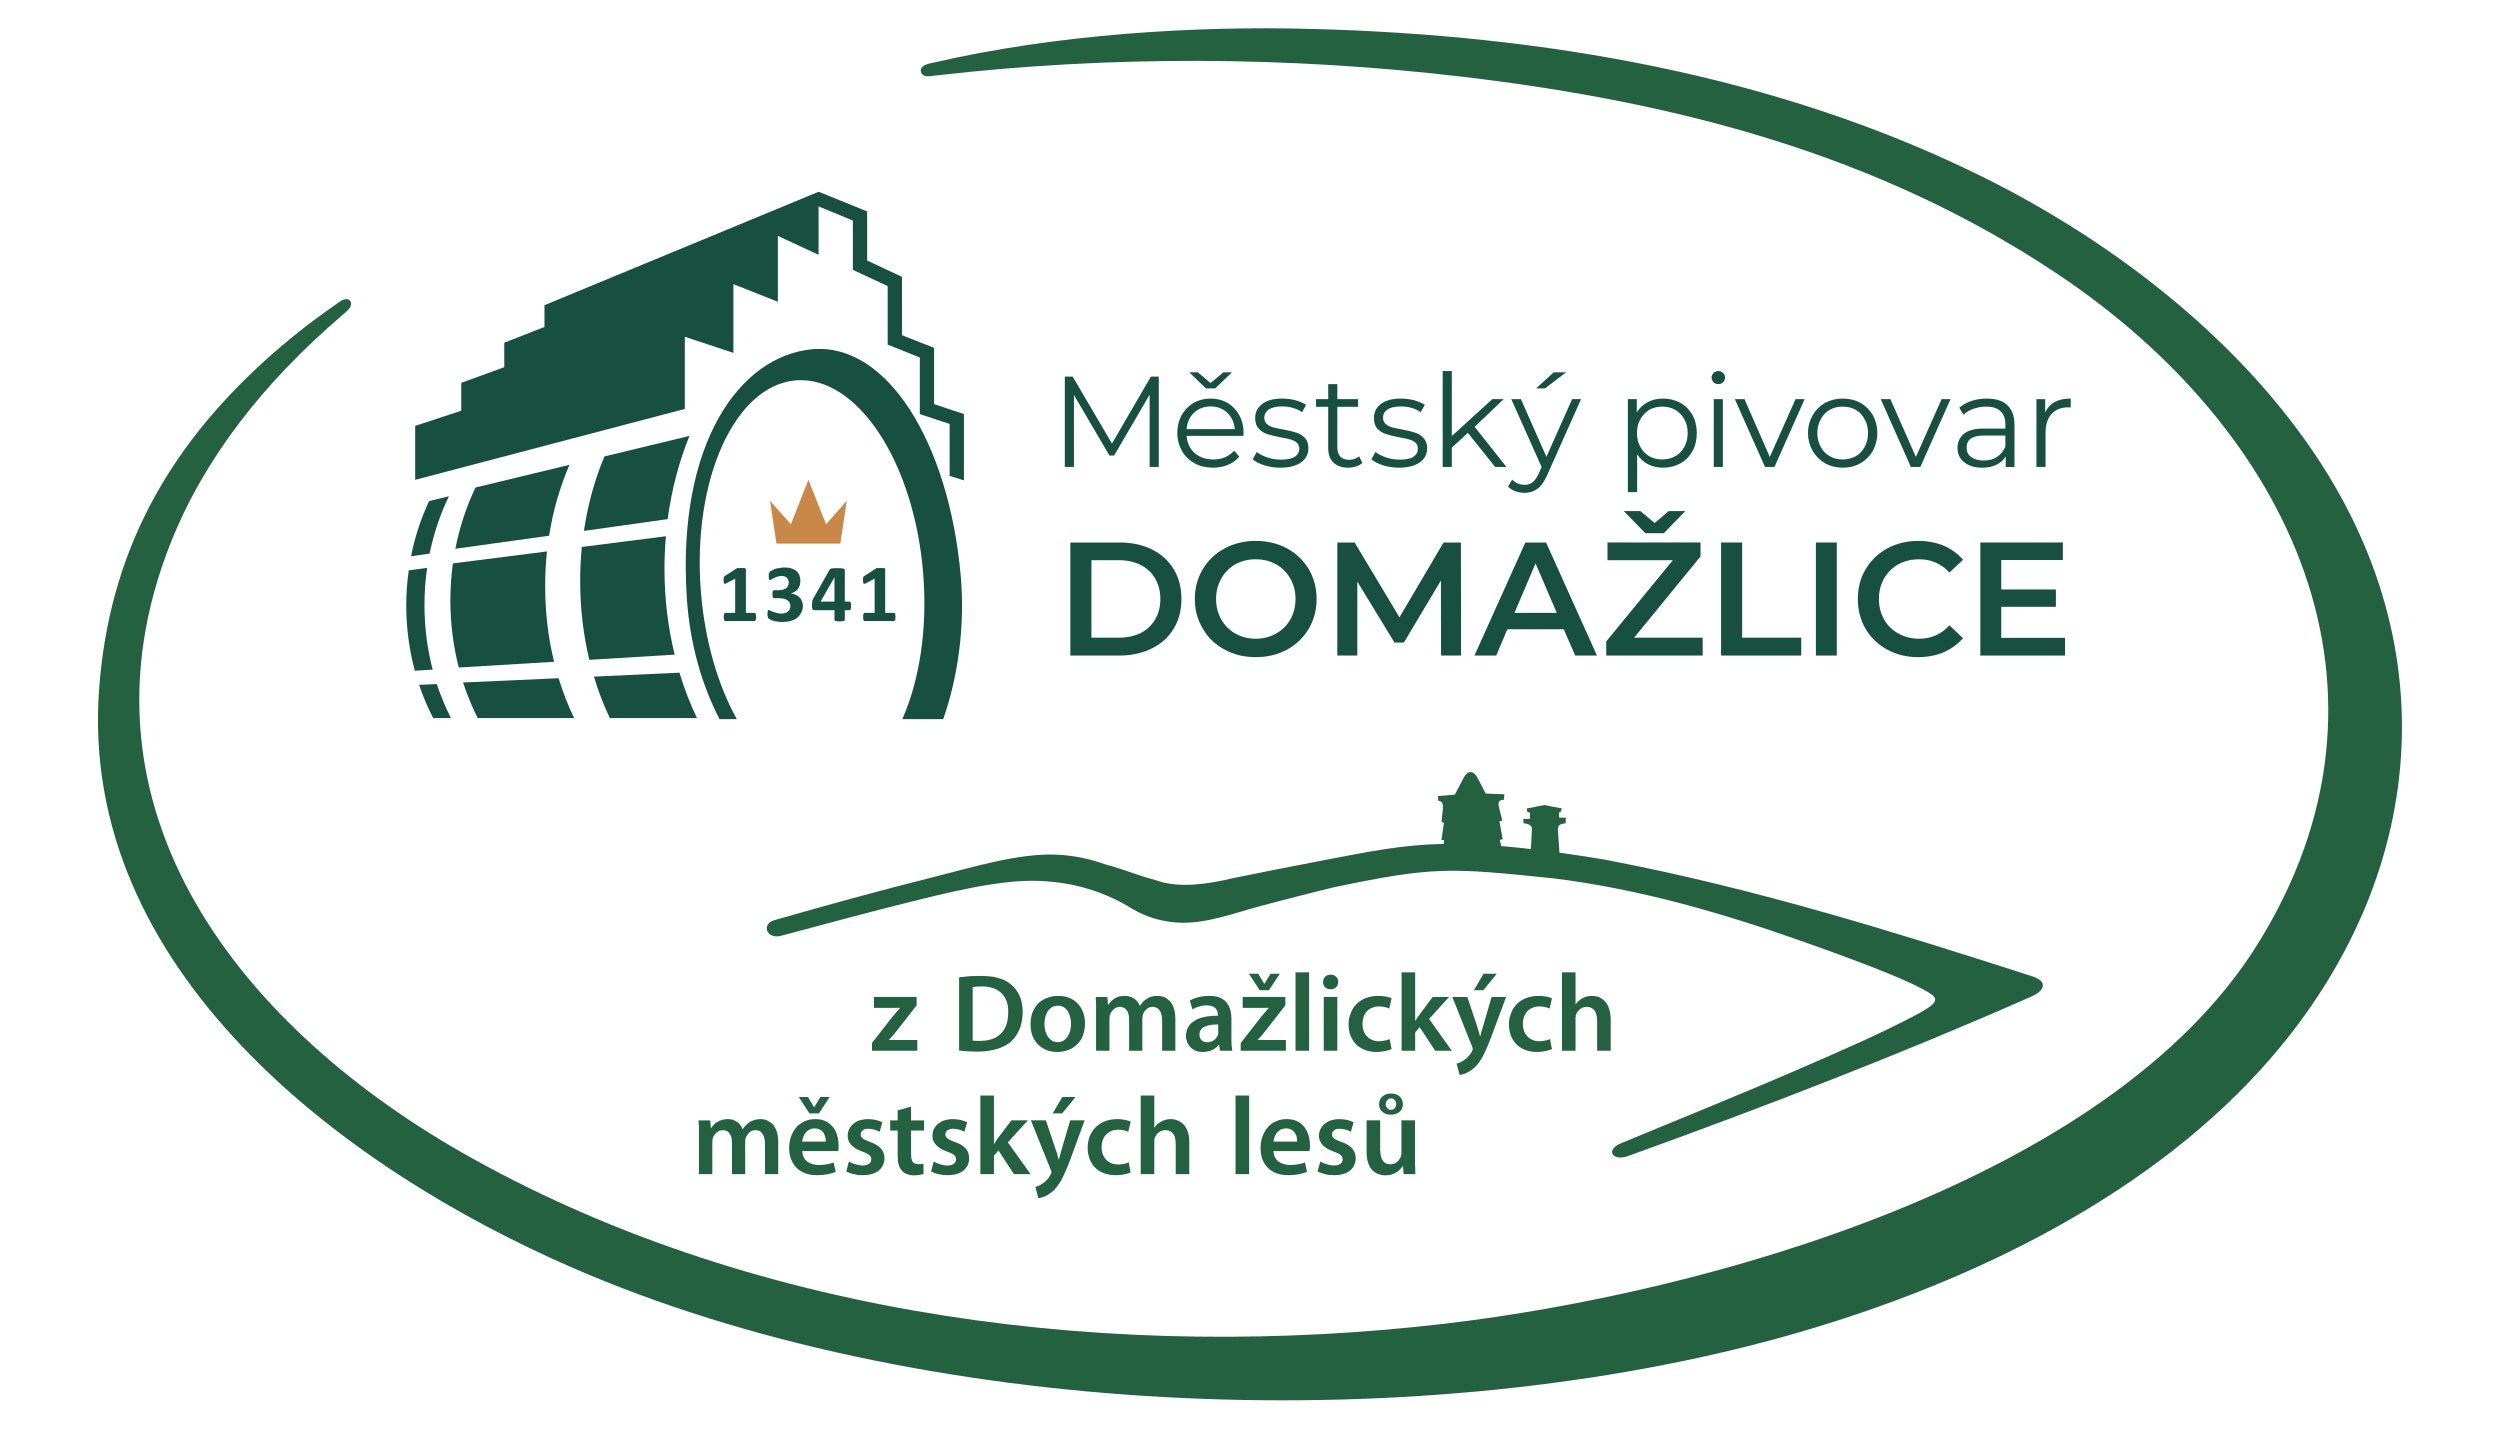 <?xml version="1.0" encoding="UTF-8"?> <!-- Creator: CorelDRAW X8 --> <svg xmlns="http://www.w3.org/2000/svg" xmlns:xlink="http://www.w3.org/1999/xlink" xml:space="preserve" width="140mm" height="80mm" version="1.1" style="shape-rendering:geometricPrecision; text-rendering:geometricPrecision; image-rendering:optimizeQuality; fill-rule:evenodd; clip-rule:evenodd" viewBox="0 0 14000 8000"> <defs> <style type="text/css"> <![CDATA[ .fil1 {fill:#236140} .fil3 {fill:#C98848;fill-rule:nonzero} .fil2 {fill:#174F40;fill-rule:nonzero} .fil0 {fill:#236140;fill-rule:nonzero} ]]> </style> </defs> <g id="Vrstva_x0020_1">  <path class="fil0" d="M8747 5884l76 0 0 -180c0,-4 0,-8 1,-12 0,-4 1,-7 2,-11 3,-8 7,-15 13,-21 5,-6 12,-12 20,-16 8,-3 17,-5 26,-6 14,1 26,4 34,11 9,6 15,16 19,27 4,12 6,24 6,39l0 169 76 0 0 -177c-1,-24 -4,-44 -10,-61 -6,-17 -14,-30 -24,-40 -10,-10 -21,-18 -33,-23 -13,-4 -26,-6 -39,-6 -9,0 -18,1 -27,3 -9,3 -17,6 -25,10 -8,4 -15,9 -21,15 -7,6 -12,12 -17,19l-1 0 0 -179 -76 0 0 439zm-67 -65c-7,3 -16,6 -26,8 -9,2 -21,4 -34,4 -13,0 -25,-2 -36,-7 -11,-4 -21,-10 -29,-19 -9,-8 -15,-18 -20,-30 -4,-12 -7,-26 -7,-41 0,-14 2,-27 6,-39 4,-12 10,-22 18,-31 8,-9 18,-16 29,-20 12,-5 25,-8 39,-8 14,0 25,1 35,4 9,2 17,5 23,8l13 -58c-6,-2 -12,-4 -20,-7 -8,-2 -17,-3 -26,-4 -9,-2 -18,-2 -27,-2 -27,0 -50,4 -71,12 -21,8 -38,19 -53,34 -14,14 -25,31 -32,51 -8,19 -12,40 -12,63 0,23 4,44 11,63 8,19 18,35 32,49 13,13 30,23 49,31 19,7 40,11 63,11 13,0 25,-1 36,-3 11,-1 20,-3 29,-6 8,-2 15,-4 21,-7l-11 -56zm-372 -366l-54 92 53 0 75 -92 -74 0zm-175 130l110 276c2,4 3,7 3,9 1,3 1,5 1,6 0,2 0,4 -1,6 -1,2 -2,5 -3,8 -6,10 -12,19 -20,28 -7,8 -15,14 -22,19 -8,6 -16,10 -23,14 -8,3 -15,6 -21,7l17 64c6,-1 14,-3 22,-5 9,-3 18,-7 28,-13 10,-5 20,-12 30,-21 9,-7 17,-16 25,-27 8,-11 17,-24 25,-39 8,-15 16,-33 25,-54 9,-20 19,-45 29,-73l76 -205 -81 0 -47 161c-2,6 -4,13 -6,20 -2,7 -4,14 -6,20 -1,7 -3,13 -4,18l-2 0c-2,-5 -3,-11 -5,-18 -2,-6 -4,-13 -6,-20 -2,-7 -4,-13 -6,-20l-54 -161 -84 0zm-208 -138l-76 0 0 439 76 0 0 -102 25 -30 87 132 93 0 -127 -178 112 -123 -92 0 -73 98c-4,5 -8,11 -12,17 -4,6 -8,12 -12,18l-1 0 0 -271zm-143 374c-7,3 -16,6 -26,8 -9,2 -21,4 -34,4 -13,0 -25,-2 -36,-7 -11,-4 -21,-10 -29,-19 -9,-8 -15,-18 -20,-30 -4,-12 -7,-26 -7,-41 0,-14 2,-27 6,-39 4,-12 10,-22 18,-31 8,-9 18,-16 29,-20 12,-5 25,-8 39,-8 14,0 25,1 35,4 9,2 17,5 23,8l13 -58c-5,-2 -12,-4 -20,-7 -8,-2 -16,-3 -26,-4 -9,-2 -18,-2 -27,-2 -27,0 -50,4 -71,12 -21,8 -38,19 -53,34 -14,14 -25,31 -32,51 -8,19 -12,40 -12,63 0,23 4,44 11,63 8,19 18,35 32,49 13,13 30,23 49,31 19,7 40,11 64,11 12,0 24,-1 35,-3 11,-1 20,-3 29,-6 8,-2 15,-4 21,-7l-11 -56zm-330 -361c-9,0 -16,2 -23,5 -6,4 -11,9 -15,15 -3,6 -5,13 -5,21 0,8 2,15 5,21 4,6 9,11 15,15 6,3 14,5 22,5 9,0 17,-2 23,-5 6,-4 11,-9 15,-15 3,-6 5,-13 5,-21 0,-8 -2,-15 -5,-21 -4,-6 -9,-11 -15,-15 -6,-3 -14,-5 -22,-5zm37 426l0 -301 -76 0 0 301 76 0zm-234 0l76 0 0 -439 -76 0 0 439zm-149 -339l61 -92 -52 0 -34 56 -1 0 -34 -56 -52 0 60 92 52 0zm-158 339l253 0 0 -60 -158 0 0 -1c8,-8 15,-17 23,-25 7,-9 14,-18 22,-27l110 -141 0 -47 -239 0 0 61 146 0 0 1c-8,9 -15,17 -22,25 -7,8 -14,17 -22,26l-113 145 0 43zm-126 -105c0,3 0,5 0,8 0,3 -1,6 -2,8 -2,8 -6,15 -12,21 -5,6 -12,11 -20,15 -8,4 -18,6 -28,6 -8,0 -15,-2 -22,-5 -6,-3 -11,-8 -15,-14 -4,-6 -6,-15 -6,-24 0,-12 3,-21 9,-29 5,-7 13,-13 23,-17 10,-4 21,-7 34,-9 12,-1 25,-2 39,-2l0 42zm74 -75c0,-17 -2,-33 -6,-48 -4,-15 -11,-29 -20,-40 -9,-12 -22,-22 -38,-29 -16,-7 -36,-10 -60,-10 -16,0 -31,1 -45,4 -13,2 -25,5 -36,9 -11,4 -20,9 -28,13l15 50c7,-5 15,-9 23,-12 9,-3 18,-6 28,-8 10,-2 20,-3 30,-3 13,1 24,2 32,6 8,3 14,8 18,13 5,6 7,11 9,17 1,6 2,12 2,17l0 5c-37,0 -69,4 -96,12 -26,9 -47,22 -61,38 -14,17 -21,39 -22,64 0,11 3,22 7,33 4,11 10,20 18,29 8,8 18,15 30,20 11,5 25,7 40,7 13,0 25,-2 37,-5 11,-3 21,-8 30,-14 9,-6 16,-13 22,-21l2 0 5 33 69 0c-2,-9 -3,-20 -4,-33 -1,-12 -1,-25 -1,-39l0 -108zm-758 180l75 0 0 -178c0,-4 0,-8 1,-12 0,-5 1,-9 2,-13 3,-7 7,-14 12,-20 5,-6 11,-12 18,-16 7,-4 16,-6 25,-7 12,1 22,4 29,10 8,6 14,14 18,25 3,11 5,23 5,37l0 174 74 0 0 -180c0,-4 1,-9 1,-13 1,-5 2,-9 3,-12 3,-8 7,-14 12,-20 5,-6 11,-11 18,-15 7,-4 15,-5 23,-6 12,0 22,4 30,10 8,6 14,15 18,27 4,12 6,26 6,43l0 166 74 0 0 -177c0,-24 -3,-44 -9,-61 -5,-17 -13,-30 -22,-40 -10,-10 -21,-18 -32,-23 -12,-4 -25,-6 -37,-6 -13,0 -24,1 -34,4 -10,3 -19,8 -28,14 -7,4 -13,9 -19,15 -6,7 -12,14 -17,22l-1 0c-5,-11 -11,-21 -19,-29 -8,-8 -18,-15 -29,-19 -11,-5 -23,-7 -36,-7 -13,0 -24,1 -34,4 -10,3 -19,8 -26,12 -8,6 -14,11 -19,17 -6,6 -10,12 -14,18l-1 0 -4 -45 -65 0c1,13 1,27 2,42 0,15 0,31 0,48l0 211zm-213 -252c13,0 24,3 33,9 9,6 17,14 23,24 5,10 10,21 12,32 3,12 5,24 5,36 -1,21 -4,39 -10,54 -6,15 -15,27 -26,36 -11,9 -24,13 -38,13 -11,0 -22,-2 -31,-7 -9,-6 -17,-13 -24,-22 -6,-9 -11,-20 -15,-32 -3,-13 -5,-26 -5,-41 0,-12 2,-25 4,-37 3,-12 8,-23 14,-33 6,-10 14,-17 23,-23 10,-6 21,-9 35,-9zm1 -55c-22,0 -43,3 -62,11 -19,7 -36,18 -50,31 -13,14 -24,31 -32,50 -7,20 -11,42 -11,67 0,24 4,46 11,65 8,19 19,36 32,49 14,13 30,24 48,31 18,7 38,10 59,10 16,0 31,-2 46,-6 15,-4 29,-10 42,-18 13,-9 25,-19 35,-32 10,-12 18,-27 23,-45 6,-17 9,-37 9,-59 0,-23 -4,-44 -11,-63 -7,-18 -17,-35 -30,-48 -13,-14 -29,-25 -47,-32 -19,-8 -39,-11 -62,-11zm-479 -49c5,-1 12,-2 21,-3 9,0 19,-1 31,-1 32,0 58,6 81,17 22,12 38,28 50,50 11,21 17,47 16,78 0,35 -6,65 -18,88 -13,24 -31,42 -54,54 -24,12 -52,18 -85,18 -8,0 -16,0 -23,0 -7,-1 -14,-1 -19,-2l0 -299zm-76 355c13,2 27,3 44,4 17,1 37,2 58,2 28,0 53,-2 76,-7 24,-4 45,-10 64,-19 19,-8 35,-19 49,-31 13,-12 25,-26 34,-42 10,-17 18,-35 23,-56 5,-20 8,-43 8,-68 0,-23 -3,-44 -8,-63 -5,-20 -13,-37 -23,-51 -9,-15 -21,-28 -35,-39 -12,-11 -27,-20 -43,-27 -17,-7 -35,-12 -56,-16 -21,-3 -44,-5 -70,-5 -23,0 -44,1 -65,2 -20,2 -39,4 -56,6l0 410zm-488 1l254 0 0 -60 -159 0 0 -1c8,-8 16,-17 23,-25 7,-9 15,-18 22,-27l110 -141 0 -47 -239 0 0 61 146 0 0 1c-7,9 -15,17 -22,25 -7,8 -14,17 -22,26l-113 145 0 43zm2906 331c-6,0 -11,-1 -15,-5 -4,-3 -8,-7 -10,-11 -3,-5 -4,-10 -4,-15 0,-6 1,-11 4,-16 2,-5 5,-9 9,-12 5,-3 10,-5 16,-5 6,0 12,1 16,4 5,3 8,7 10,12 3,5 4,10 4,16 0,6 -1,11 -4,16 -2,5 -5,9 -10,12 -4,3 -10,4 -16,4zm1 27c13,0 24,-2 34,-7 10,-5 18,-12 24,-21 5,-9 8,-19 8,-30 0,-12 -3,-22 -8,-31 -5,-9 -13,-16 -22,-21 -10,-6 -22,-8 -35,-8 -15,0 -27,2 -37,8 -10,5 -18,12 -23,21 -6,10 -8,20 -8,31 0,11 2,21 8,30 5,9 13,15 23,21 10,5 22,7 36,7zm134 32l-76 0 0 182c0,4 0,8 -1,12 -1,4 -2,8 -3,11 -3,7 -7,13 -12,19 -5,7 -11,12 -19,16 -8,4 -17,6 -27,6 -14,0 -25,-4 -33,-10 -8,-7 -14,-17 -18,-29 -4,-12 -6,-27 -6,-43l0 -164 -76 0 0 177c0,24 3,45 9,62 6,16 13,30 23,40 10,10 21,17 34,22 12,4 25,7 39,7 13,0 25,-2 36,-5 11,-4 20,-8 28,-13 8,-6 14,-11 20,-17 5,-6 10,-12 13,-17l2 0 3 45 66 0c0,-13 -1,-26 -1,-41 -1,-15 -1,-31 -1,-49l0 -211zm-546 286c12,6 25,11 41,15 15,4 32,6 51,6 26,0 49,-4 67,-12 18,-8 32,-19 41,-34 9,-14 14,-30 14,-49 0,-22 -7,-40 -20,-55 -13,-14 -33,-27 -60,-36 -13,-5 -23,-9 -31,-13 -8,-4 -13,-8 -17,-13 -3,-4 -5,-10 -5,-16 0,-6 2,-12 5,-17 3,-4 8,-8 14,-11 7,-3 14,-4 23,-4 9,0 18,1 26,3 8,1 15,4 22,6 6,3 12,6 16,8l15 -53c-9,-5 -20,-9 -34,-13 -14,-3 -29,-5 -46,-5 -17,0 -33,3 -47,7 -14,5 -26,12 -36,20 -10,9 -17,19 -23,30 -5,11 -8,24 -8,37 0,12 3,23 9,34 5,11 14,21 27,30 12,9 28,17 47,24 12,4 22,9 30,13 7,4 12,8 15,13 3,5 5,11 5,18 0,6 -2,12 -5,17 -4,5 -9,9 -16,12 -7,3 -16,5 -28,5 -9,0 -18,-2 -28,-4 -9,-2 -19,-5 -27,-8 -8,-3 -16,-7 -21,-11l-16 56zm-246 -167c0,-8 2,-17 5,-25 3,-9 8,-16 13,-24 6,-7 13,-13 21,-18 9,-5 19,-7 31,-7 12,0 23,3 31,8 8,4 14,11 19,18 5,8 8,16 10,24 1,9 2,16 2,24l-132 0zm201 53c1,-4 1,-8 2,-14 0,-5 1,-11 1,-18 0,-14 -2,-27 -4,-41 -3,-14 -8,-27 -14,-40 -6,-12 -14,-23 -24,-33 -10,-10 -23,-18 -37,-24 -15,-6 -32,-9 -51,-9 -19,0 -37,3 -52,9 -16,6 -30,14 -42,24 -11,10 -21,22 -29,36 -8,14 -14,28 -18,44 -4,16 -6,32 -6,49 0,31 6,58 18,80 13,23 30,41 53,53 23,13 51,19 84,19 22,0 41,-2 59,-5 18,-4 33,-8 46,-14l-11 -52c-8,3 -16,5 -24,7 -9,2 -18,4 -28,5 -9,1 -20,2 -32,2 -12,0 -23,-2 -34,-5 -11,-3 -21,-8 -30,-14 -8,-6 -15,-14 -20,-24 -5,-10 -8,-22 -8,-35l201 0zm-414 129l76 0 0 -440 -76 0 0 440zm-531 0l76 0 0 -181c0,-4 0,-8 0,-12 1,-3 2,-7 3,-10 3,-8 7,-15 12,-22 6,-6 13,-11 20,-15 8,-4 17,-6 27,-6 14,0 25,3 34,10 8,7 15,16 19,27 3,12 5,25 5,40l0 169 76 0 0 -178c0,-24 -3,-44 -9,-61 -6,-16 -14,-30 -24,-40 -10,-10 -21,-17 -34,-22 -12,-5 -25,-7 -38,-7 -9,0 -19,1 -27,4 -9,2 -18,5 -25,10 -8,4 -15,9 -22,14 -6,6 -11,13 -16,20l-1 0 0 -180 -76 0 0 440zm-67 -66c-7,4 -16,6 -26,9 -10,2 -21,3 -34,3 -13,0 -25,-2 -36,-6 -11,-5 -21,-11 -29,-19 -9,-8 -15,-19 -20,-31 -5,-12 -7,-25 -7,-41 0,-14 2,-27 6,-38 4,-12 10,-23 18,-31 8,-9 18,-16 29,-21 12,-5 25,-7 39,-8 14,1 25,2 34,4 10,2 17,5 23,8l14 -57c-6,-3 -13,-5 -21,-7 -7,-2 -16,-4 -25,-5 -9,-1 -18,-2 -27,-2 -27,0 -51,4 -71,12 -21,8 -38,20 -53,34 -14,15 -25,32 -33,51 -7,19 -11,40 -11,63 0,24 4,45 11,64 7,18 18,35 31,48 14,14 30,24 49,31 19,7 41,11 64,11 13,0 25,-1 36,-2 10,-2 20,-4 29,-6 8,-2 15,-5 20,-7l-10 -57zm-372 -366l-54 92 53 0 75 -92 -74 0zm-176 131l111 276c2,3 3,6 3,9 1,2 1,4 1,5 0,2 -1,4 -1,7 -1,2 -2,4 -4,7 -5,10 -11,20 -19,28 -7,8 -15,15 -23,20 -7,5 -15,10 -22,13 -8,4 -15,6 -21,8l17 63c6,-1 14,-2 22,-5 9,-3 18,-7 28,-12 9,-6 19,-13 30,-21 8,-8 17,-17 25,-28 8,-10 16,-23 25,-38 8,-15 16,-33 25,-54 9,-21 19,-45 29,-73l75 -205 -81 0 -47 160c-2,7 -4,13 -6,20 -1,7 -3,14 -5,21 -2,6 -3,12 -5,18l-1 0c-2,-6 -4,-12 -6,-18 -1,-7 -3,-14 -5,-21 -3,-6 -5,-13 -7,-19l-54 -161 -84 0zm-207 -139l-76 0 0 440 76 0 0 -103 25 -30 87 133 93 0 -127 -178 112 -123 -92 0 -74 97c-3,5 -7,11 -11,17 -4,6 -8,12 -12,18l-1 0 0 -271zm-352 425c11,6 24,11 40,15 16,4 33,6 51,6 27,0 49,-4 67,-12 18,-8 32,-19 41,-34 10,-14 14,-30 14,-49 0,-22 -6,-40 -19,-55 -13,-14 -34,-27 -61,-36 -13,-5 -23,-9 -31,-13 -7,-4 -13,-8 -16,-13 -4,-4 -6,-10 -6,-16 0,-6 2,-12 5,-17 4,-4 8,-8 15,-11 6,-3 13,-4 22,-4 9,0 18,1 26,3 8,1 15,4 22,6 7,3 12,6 16,8l16 -53c-9,-5 -21,-9 -35,-13 -14,-3 -29,-5 -46,-5 -17,0 -33,3 -47,7 -14,5 -26,12 -36,20 -10,9 -17,19 -23,30 -5,11 -7,24 -7,37 -1,12 2,23 8,34 6,11 15,21 27,30 12,9 28,17 47,24 13,4 22,9 30,13 7,4 12,8 15,13 3,5 5,11 5,18 0,6 -2,12 -5,17 -4,5 -9,9 -16,12 -7,3 -16,5 -27,5 -10,0 -19,-2 -29,-4 -9,-2 -18,-5 -27,-8 -8,-3 -15,-7 -21,-11l-15 56zm-187 -342l0 56 -42 0 0 57 42 0 0 141c0,20 2,37 6,51 4,14 10,25 19,34 7,8 16,14 27,18 11,4 24,7 38,7 12,0 23,-1 32,-3 10,-1 17,-3 23,-5l-1 -58c-4,1 -9,2 -13,3 -5,0 -10,0 -17,0 -9,0 -17,-2 -23,-6 -6,-4 -10,-10 -12,-18 -3,-9 -4,-19 -4,-31l0 -133 73 0 0 -57 -73 0 0 -77 -75 21zm-288 342c11,6 25,11 40,15 16,4 33,6 51,6 27,0 49,-4 68,-12 18,-8 31,-19 41,-34 9,-14 14,-30 14,-49 0,-22 -7,-40 -20,-55 -13,-14 -33,-27 -61,-36 -12,-5 -23,-9 -30,-13 -8,-4 -14,-8 -17,-13 -4,-4 -5,-10 -5,-16 0,-6 1,-12 5,-17 3,-4 8,-8 14,-11 6,-3 14,-4 23,-4 9,0 17,1 25,3 9,1 16,4 22,6 7,3 12,6 17,8l15 -53c-9,-5 -21,-9 -34,-13 -14,-3 -30,-5 -46,-5 -18,0 -34,3 -48,7 -14,5 -26,12 -35,20 -10,9 -18,19 -23,30 -5,11 -8,24 -8,37 0,12 3,23 8,34 6,11 15,21 27,30 12,9 28,17 48,24 12,4 22,9 29,13 7,4 12,8 16,13 3,5 4,11 4,18 0,6 -1,12 -5,17 -3,5 -9,9 -16,12 -7,3 -16,5 -27,5 -9,0 -19,-2 -28,-4 -10,-2 -19,-5 -27,-8 -9,-3 -16,-7 -22,-11l-15 56zm-153 -325l60 -92 -52 0 -34 57 -2 0 -33 -57 -52 0 60 92 53 0zm-94 158c1,-8 3,-17 6,-25 3,-9 7,-16 13,-24 5,-7 12,-13 21,-18 8,-5 18,-7 30,-7 13,0 23,3 31,8 9,4 15,11 20,18 4,8 7,16 9,24 2,9 3,16 3,24l-133 0zm202 53c0,-4 1,-8 2,-14 0,-5 0,-11 0,-18 0,-14 -1,-27 -4,-41 -3,-14 -7,-27 -13,-40 -6,-12 -15,-23 -25,-33 -10,-10 -22,-18 -37,-24 -14,-6 -31,-9 -51,-9 -19,0 -36,3 -52,9 -15,6 -29,14 -41,24 -12,10 -22,22 -30,36 -8,14 -14,28 -18,44 -4,16 -6,32 -6,49 0,31 7,58 19,80 12,23 30,41 53,53 23,13 51,19 83,19 22,0 42,-2 60,-5 17,-4 33,-8 46,-14l-12 -52c-7,3 -15,5 -24,7 -8,2 -17,4 -27,5 -10,1 -20,2 -32,2 -12,0 -24,-2 -35,-5 -11,-3 -20,-8 -29,-14 -9,-6 -15,-14 -20,-24 -5,-10 -8,-22 -9,-35l202 0zm-780 129l75 0 0 -178c0,-4 0,-9 1,-13 0,-4 1,-8 2,-12 3,-7 7,-14 12,-21 5,-6 11,-11 18,-16 7,-4 16,-6 25,-6 12,0 22,3 30,9 7,6 13,15 17,25 3,11 5,23 5,38l0 174 74 0 0 -181c0,-4 1,-8 1,-13 1,-4 2,-8 3,-12 3,-7 7,-14 12,-20 5,-6 11,-11 18,-15 7,-3 15,-5 23,-5 12,0 23,3 30,9 8,7 14,16 18,28 4,12 6,26 6,43l0 166 74 0 0 -178c0,-24 -3,-44 -8,-61 -6,-16 -14,-30 -23,-40 -10,-10 -21,-17 -32,-22 -12,-5 -24,-7 -37,-7 -12,0 -24,2 -34,5 -10,3 -19,7 -28,13 -7,4 -13,10 -19,16 -6,6 -12,13 -17,22l-1 0c-5,-12 -11,-21 -19,-30 -8,-8 -18,-14 -28,-19 -11,-5 -24,-7 -37,-7 -13,0 -24,2 -34,5 -10,3 -19,7 -26,12 -8,5 -14,10 -19,16 -6,6 -10,12 -14,18l-1 0 -4 -44 -65 0c1,13 1,27 2,41 0,15 0,31 0,48l0 212z"></path> <path class="fil1" d="M4372 5241c-79,19 -109,-64 -39,-87 296,-85 594,-167 897,-243 208,-52 472,-134 685,-125 95,4 187,23 276,55 96,25 182,62 278,87 123,46 281,27 439,-11 165,-33 331,-67 496,-98 272,-52 452,-89 681,-93l2 -20c-4,0 -11,-3 -15,-3 4,-33 10,-62 14,-95 -4,-2 -9,-2 -13,-5 2,-23 4,-48 7,-72 1,-21 2,-44 -26,-47 -1,-4 -1,-21 -1,-26 31,-3 63,-5 94,-8 17,-32 34,-64 51,-97 19,-37 52,-41 75,1 17,30 31,60 47,90 33,2 71,2 105,4 -2,6 -2,26 -3,31 -24,-1 -34,10 -29,36 7,25 13,55 20,80 -5,2 -10,3 -16,5 6,34 12,64 18,99 -5,2 -11,3 -16,5l8 34c21,2 43,4 66,6 33,3 67,7 100,11l6 -113c0,-20 -19,-29 -48,-32 0,-8 0,-16 0,-25 12,1 24,1 36,1 1,-11 1,-23 1,-35 -5,-1 -10,-3 -15,-4 -1,-2 -3,-17 -4,-19 33,-6 66,-13 99,-20 33,7 65,13 98,19 -2,3 -4,17 -6,19 -3,2 -7,3 -10,4 1,10 1,19 2,29 12,0 24,0 37,0 -1,11 -1,21 -1,31 -23,3 -44,7 -44,33l9 132c94,13 187,27 280,44 831,160 1602,402 2370,649 86,29 68,80 -8,113 -734,324 -1502,620 -2264,895 -84,26 -122,-39 -30,-75 341,-142 688,-281 1025,-428 202,-88 424,-184 619,-287 36,-19 68,-38 90,-55 27,-22 31,-41 2,-62 -116,-83 -563,-240 -714,-294 -449,-159 -912,-295 -1401,-356 -585,-60 -668,-68 -1229,49 -138,33 -274,69 -412,105 -145,39 -304,100 -454,94 -95,-4 -184,-29 -265,-77 -184,-114 -385,-163 -598,-157 -233,7 -554,95 -783,152 -197,50 -392,104 -589,156z"></path> <path class="fil1" d="M1486 2017c122,-110 254,-215 393,-311 12,-9 29,-22 42,-27 37,-14 59,15 35,49 -10,13 -26,25 -38,36 -441,377 -773,801 -961,1273 -598,1503 408,2739 1688,3450 1621,902 3622,1139 5444,926 1465,-172 3724,-797 4552,-2123 891,-1427 182,-2888 -1121,-3757 -1008,-673 -2139,-962 -3328,-1103 -975,-115 -1975,-120 -2953,-7 -19,2 -45,8 -62,1 -22,-9 -28,-33 -11,-50 15,-15 41,-19 61,-23 685,-159 1463,-207 2117,-189 1292,33 2612,256 3776,837 734,367 1442,919 1881,1602 750,1168 527,2484 -406,3458 -704,734 -1730,1192 -2685,1448 -2046,547 -4770,432 -6698,-405 -1298,-563 -2773,-1675 -2657,-3244 56,-757 378,-1340 931,-1841z"></path> </g> <g id="Vrstva_x0020_1_0">  <g id="_2175269780896"> <path class="fil2" d="M4547 1956c-404,38 -757,526 -701,1390 17,263 86,492 183,681l97 0c-105,-189 -179,-438 -201,-713 -50,-626 189,-1156 532,-1184 344,-27 663,458 713,1083 25,312 -22,600 -117,814l229 0c84,-239 123,-526 98,-804 -67,-748 -415,-1307 -833,-1267z"></path> <path class="fil2" d="M4232 3437c-1,-2 -2,-3 -3,-4 -2,-1 -3,-1 -4,-1l-48 0 0 -244c0,-1 -1,-3 -1,-4 -1,0 -2,-1 -4,-2 -2,0 -4,-1 -8,-1 -4,0 -8,0 -14,0 -5,0 -9,0 -12,0 -3,0 -5,0 -7,0 -2,1 -3,1 -4,1 -1,1 -2,1 -3,2l-64 41c-1,1 -3,2 -4,3 -1,1 -2,3 -2,4 -1,2 -1,4 -2,7 0,2 0,5 0,9 0,5 0,10 1,13 0,3 1,5 3,7 1,1 3,1 5,1 2,0 5,-1 8,-3l48 -26 0 192 -55 0c-2,0 -3,0 -4,1 -1,1 -2,2 -3,4 -1,2 -1,4 -1,7 -1,3 -1,7 -1,11 0,5 0,8 1,11 0,3 1,6 2,7 0,2 1,3 2,4 1,1 3,1 4,1l163 0c1,0 2,0 3,-1 1,-1 2,-2 3,-4 1,-1 2,-4 2,-7 1,-3 1,-6 1,-11 0,-4 0,-8 -1,-11 0,-3 -1,-5 -1,-7z"></path> <path class="fil2" d="M4478 3346c-6,-6 -13,-11 -21,-15 -8,-4 -18,-6 -28,-8l0 0c9,-3 16,-6 23,-10 7,-4 12,-9 17,-16 4,-6 7,-13 10,-20 2,-8 3,-16 3,-25 0,-12 -2,-22 -6,-32 -4,-9 -9,-16 -17,-23 -7,-6 -17,-11 -28,-14 -11,-4 -23,-5 -38,-5 -11,0 -21,1 -30,3 -10,1 -18,4 -25,6 -7,3 -13,6 -18,9 -4,3 -8,5 -9,6 -2,2 -3,3 -3,4 -1,2 -2,3 -2,5 -1,1 -1,4 -1,6 0,3 0,6 0,10 0,4 0,8 0,11 1,3 1,5 2,6 0,2 1,3 2,3 1,1 2,1 3,1 2,0 5,-1 9,-3 3,-3 8,-6 14,-8 5,-3 12,-6 19,-8 7,-2 14,-4 22,-4 7,0 13,1 18,3 5,2 10,5 13,8 3,3 6,7 7,12 2,4 3,9 3,14 0,6 -1,12 -4,18 -2,5 -6,10 -10,14 -5,3 -11,6 -18,8 -7,2 -14,3 -23,3l-26 0c-2,0 -3,1 -5,1 -1,1 -2,2 -3,4 -1,1 -1,3 -2,6 0,3 0,7 0,11 0,5 0,8 0,11 1,3 1,6 2,7 1,2 2,3 4,4 1,0 3,1 5,1l25 0c11,0 20,1 28,3 8,2 15,5 20,9 6,4 9,8 12,14 3,5 4,11 4,18 0,6 -1,12 -3,17 -2,5 -6,10 -10,13 -5,4 -10,7 -16,9 -7,2 -14,3 -23,3 -10,0 -18,-1 -26,-4 -8,-2 -15,-4 -20,-6 -6,-2 -11,-5 -15,-7 -3,-2 -6,-3 -8,-3 -2,0 -4,2 -5,4 -1,3 -2,8 -2,16 0,4 0,8 0,11 1,3 1,6 2,8 0,2 1,3 1,5 1,1 2,3 4,4 1,1 4,3 8,5 5,3 10,5 17,7 7,2 15,4 23,5 9,2 19,2 29,2 16,0 32,-2 46,-6 14,-4 26,-9 36,-17 10,-8 17,-18 23,-29 6,-11 9,-25 9,-39 0,-9 -2,-17 -5,-25 -3,-8 -7,-15 -13,-21z"></path> <path class="fil2" d="M4673 3369l-78 0 78 -136 0 0 0 136zm84 0l-26 0 0 -178c0,-1 -1,-3 -2,-4 -2,-1 -4,-2 -7,-3 -4,-1 -8,-1 -13,-2 -6,0 -13,0 -20,0 -7,0 -14,0 -19,0 -5,0 -9,1 -12,1 -3,1 -6,2 -8,3 -1,1 -3,2 -4,4l-91 161c-2,3 -3,6 -4,9 -1,2 -2,5 -2,8 -1,3 -1,6 -1,9 -1,4 -1,8 -1,13 0,6 0,11 1,14 1,4 1,7 3,9 1,2 2,3 4,3 1,1 3,1 5,1l113 0 0 53c0,2 1,3 2,4 0,2 2,3 4,3 2,1 5,2 9,2 4,0 8,1 14,1 6,0 10,-1 14,-1 4,0 7,-1 9,-2 2,0 4,-1 5,-3 1,-1 1,-2 1,-4l0 -53 26 0c3,0 5,-2 7,-6 2,-4 2,-10 2,-18 0,-8 -1,-15 -2,-18 -2,-4 -4,-6 -7,-6z"></path> <path class="fil2" d="M5012 3437c-1,-2 -2,-3 -3,-4 -1,-1 -2,-1 -3,-1l-49 0 0 -244c0,-1 0,-3 -1,-4 0,0 -1,-1 -3,-2 -2,0 -5,-1 -8,-1 -4,0 -9,0 -14,0 -5,0 -9,0 -12,0 -3,0 -5,0 -7,0 -2,1 -3,1 -4,1 -2,1 -3,1 -3,2l-64 41c-2,1 -3,2 -4,3 -1,1 -2,3 -3,4 0,2 -1,4 -1,7 0,2 0,5 0,9 0,5 0,10 1,13 0,3 1,5 2,7 2,1 3,1 6,1 2,0 5,-1 8,-3l48 -26 0 192 -55 0c-2,0 -3,0 -4,1 -1,1 -2,2 -3,4 -1,2 -1,4 -2,7 0,3 0,7 0,11 0,5 0,8 0,11 1,3 1,6 2,7 1,2 2,3 3,4 1,1 2,1 4,1l163 0c1,0 2,0 3,-1 1,-1 2,-2 3,-4 1,-1 2,-4 2,-7 0,-3 1,-6 1,-11 0,-4 -1,-8 -1,-11 0,-3 -1,-5 -2,-7z"></path> <polygon class="fil3" points="4742,2804 4626,2936 4527,2687 4429,2936 4312,2804 4348,3044 4527,3044 4706,3044 "></polygon> <path class="fil2" d="M3189 2603l-526 127c-51,106 -89,221 -113,343l525 -73c22,-141 61,-274 114,-397z"></path> <path class="fil2" d="M3861 2441l-476 115c-54,128 -93,268 -115,417l469 -66c22,-166 64,-323 122,-466z"></path> <path class="fil2" d="M2514 2779l-111 27c-45,96 -80,200 -101,309l104 -15c23,-114 60,-222 108,-321z"></path> <path class="fil2" d="M3053 3283c0,-66 3,-131 10,-195l-527 67c-9,68 -14,138 -14,208 0,131 17,257 47,375l534 -32c-33,-133 -50,-275 -50,-423z"></path> <path class="fil2" d="M2377 3389c0,-71 5,-141 15,-209l-103 14c-9,63 -14,129 -14,196 0,127 17,250 48,366l100 -6c-30,-115 -46,-236 -46,-361z"></path> <path class="fil2" d="M3721 3184c0,-61 3,-122 8,-181l-471 60c-6,63 -9,127 -9,192 0,153 18,301 51,440l478 -29c-37,-151 -57,-313 -57,-482z"></path> <path class="fil2" d="M2593 3822c23,69 50,136 82,199l540 0c-34,-70 -63,-145 -87,-223l-535 24z"></path> <path class="fil2" d="M3326 3789c24,81 54,159 89,232l488 0c-38,-79 -71,-164 -98,-254l-479 22z"></path> <path class="fil2" d="M2347 3835c22,65 48,127 79,186l99 0c-30,-60 -57,-124 -79,-190l-99 4z"></path> <polygon class="fil2" points="5231,2263 5231,1948 5051,1877 5051,1550 4856,1459 4856,1184 4585,1074 4584,1075 4584,1074 3049,1709 3049,1831 2824,1919 2824,2056 2583,2144 2583,2300 2325,2385 2325,2687 3835,2290 3835,2058 3835,1886 4107,1976 4107,1773 4107,1591 4356,1690 4356,1510 4356,1321 4584,1427 4584,1156 4776,1235 4776,1511 4971,1602 4971,1930 5151,2002 5151,2319 5318,2374 5318,2665 5398,2690 5398,2319 "></polygon> </g> <g id="_2175269771936"> <polygon class="fil2" points="6489,2109 6489,2615 6438,2615 6438,2210 6239,2551 6213,2551 6014,2212 6014,2615 5963,2615 5963,2109 6007,2109 6227,2484 6445,2109 "></polygon> <path class="fil2" d="M6899 2085l-94 90 -52 0 -93 -90 48 0 71 60 72 -60 48 0zm-212 226c-25,23 -39,54 -42,92l270 0c-4,-38 -18,-69 -43,-92 -25,-23 -56,-35 -93,-35 -36,0 -67,12 -92,35zm276 130l-318 0c3,40 18,72 45,96 28,24 62,36 105,36 23,0 45,-4 65,-12 19,-9 37,-21 51,-37l29 33c-17,20 -38,36 -63,46 -26,11 -54,16 -84,16 -39,0 -74,-8 -104,-25 -30,-17 -54,-40 -70,-69 -17,-30 -26,-63 -26,-100 0,-37 8,-70 24,-100 17,-29 39,-52 67,-69 28,-16 60,-24 95,-24 36,0 67,8 95,24 28,17 50,40 66,69 16,29 24,62 24,100l-1 16z"></path> <path class="fil2" d="M7081 2606c-28,-9 -50,-20 -66,-34l23 -41c16,13 36,23 60,31 24,8 50,12 76,12 34,0 60,-5 77,-16 16,-11 25,-26 25,-46 0,-14 -5,-25 -14,-33 -9,-8 -21,-14 -35,-18 -14,-4 -32,-8 -56,-12 -30,-6 -55,-12 -74,-18 -19,-6 -35,-16 -48,-31 -14,-14 -20,-34 -20,-60 0,-32 13,-58 40,-78 26,-20 63,-30 110,-30 25,0 50,3 74,9 25,7 45,16 61,26l-22 41c-32,-21 -69,-32 -113,-32 -32,0 -57,6 -74,17 -16,12 -25,27 -25,46 0,14 5,26 14,35 10,8 21,15 35,19 14,4 34,8 58,12 31,6 55,12 73,18 19,6 35,16 48,30 13,14 19,33 19,57 0,34 -14,60 -42,80 -27,19 -66,29 -115,29 -31,0 -60,-4 -89,-13z"></path> <path class="fil2" d="M7629 2592c-9,9 -21,16 -35,20 -15,5 -30,7 -45,7 -36,0 -63,-10 -82,-29 -20,-19 -29,-46 -29,-82l0 -230 -68 0 0 -43 68 0 0 -84 51 0 0 84 116 0 0 43 -116 0 0 227c0,23 6,40 17,52 11,12 28,18 49,18 10,0 21,-2 31,-5 9,-4 18,-8 25,-15l18 37z"></path> <path class="fil2" d="M7746 2606c-28,-9 -50,-20 -66,-34l23 -41c16,13 36,23 60,31 24,8 49,12 75,12 35,0 61,-5 77,-16 17,-11 25,-26 25,-46 0,-14 -4,-25 -13,-33 -9,-8 -21,-14 -35,-18 -14,-4 -33,-8 -56,-12 -31,-6 -56,-12 -74,-18 -19,-6 -35,-16 -49,-31 -13,-14 -19,-34 -19,-60 0,-32 13,-58 39,-78 27,-20 64,-30 111,-30 25,0 49,3 74,9 25,7 45,16 61,26l-23 41c-31,-21 -68,-32 -112,-32 -33,0 -57,6 -74,17 -17,12 -25,27 -25,46 0,14 5,26 14,35 10,8 21,15 35,19 14,4 34,8 58,12 31,6 55,12 73,18 19,6 34,16 47,30 13,14 20,33 20,57 0,34 -14,60 -42,80 -28,19 -66,29 -115,29 -31,0 -61,-4 -89,-13z"></path> <polygon class="fil2" points="8220,2424 8130,2507 8130,2615 8079,2615 8079,2078 8130,2078 8130,2442 8357,2235 8421,2235 8258,2390 8436,2615 8373,2615 "></polygon> <path class="fil2" d="M8701 2085l69 0 -118 90 -50 0 99 -90zm153 150l-190 426c-16,36 -33,61 -54,76 -20,15 -44,23 -73,23 -18,0 -35,-3 -51,-9 -16,-6 -30,-15 -41,-26l23 -39c20,20 43,29 70,29 17,0 32,-4 44,-14 13,-10 24,-26 35,-49l16 -37 -170 -380 54 0 143 323 144 -323 50 0z"></path> <path class="fil2" d="M9381 2555c22,-12 39,-30 51,-52 13,-23 19,-49 19,-78 0,-29 -6,-55 -19,-77 -12,-23 -29,-40 -51,-53 -21,-12 -46,-18 -72,-18 -27,0 -51,6 -73,18 -21,13 -38,30 -50,53 -13,22 -19,48 -19,77 0,29 6,55 19,78 12,22 29,40 50,52 22,12 46,18 73,18 26,0 51,-6 72,-18zm29 -299c29,16 51,39 68,68 16,30 24,63 24,101 0,38 -8,72 -24,101 -17,30 -39,53 -68,69 -29,16 -61,24 -97,24 -31,0 -59,-6 -84,-19 -25,-13 -45,-32 -61,-56l0 212 -52 0 0 -521 50 0 0 75c15,-25 35,-44 61,-58 25,-13 54,-20 86,-20 35,0 68,8 97,24z"></path> <path class="fil2" d="M9597 2235l51 0 0 380 -51 0 0 -380zm-1 -94c-7,-8 -11,-16 -11,-27 0,-9 4,-18 11,-25 7,-7 16,-11 27,-11 10,0 19,4 26,11 8,7 11,15 11,25 0,10 -3,19 -11,27 -7,7 -16,10 -26,10 -11,0 -20,-3 -27,-10z"></path> <polygon class="fil2" points="10106,2235 9937,2615 9884,2615 9715,2235 9769,2235 9911,2559 10055,2235 "></polygon> <path class="fil2" d="M10392 2555c22,-12 38,-30 50,-52 13,-23 19,-49 19,-78 0,-29 -6,-55 -19,-77 -12,-23 -28,-41 -50,-53 -21,-12 -46,-18 -73,-18 -27,0 -51,6 -72,18 -22,12 -39,30 -51,53 -12,22 -19,48 -19,77 0,29 7,55 19,78 12,22 29,40 51,52 21,12 45,18 72,18 27,0 52,-6 73,-18zm-172 39c-29,-17 -52,-40 -69,-69 -17,-30 -26,-63 -26,-100 0,-37 9,-70 26,-100 17,-29 40,-52 69,-69 30,-16 63,-24 99,-24 37,0 70,8 100,24 29,17 52,40 69,69 16,30 25,63 25,100 0,37 -9,70 -25,100 -17,29 -40,52 -69,69 -30,17 -63,25 -100,25 -36,0 -69,-8 -99,-25z"></path> <polygon class="fil2" points="10923,2235 10754,2615 10701,2615 10532,2235 10586,2235 10729,2559 10873,2235 "></polygon> <path class="fil2" d="M11183 2559c21,-14 37,-33 47,-58l0 -62 -120 0c-65,0 -97,22 -97,68 0,22 8,40 25,52 17,13 40,20 71,20 29,0 54,-7 74,-20zm58 -290c27,25 40,62 40,110l0 236 -49 0 0 -59c-12,20 -29,35 -51,46 -23,12 -49,17 -80,17 -43,0 -76,-10 -101,-30 -26,-21 -38,-47 -38,-81 0,-32 12,-58 35,-78 23,-20 61,-30 112,-30l121 0 0 -23c0,-33 -9,-58 -28,-75 -18,-17 -45,-25 -80,-25 -24,0 -47,4 -70,12 -22,7 -41,19 -57,33l-23 -39c19,-16 42,-29 69,-38 28,-9 56,-13 86,-13 50,0 88,12 114,37z"></path> <path class="fil2" d="M11507 2251c24,-13 53,-19 89,-19l0 50 -13 -1c-40,0 -71,12 -94,37 -22,24 -34,59 -34,103l0 194 -51 0 0 -380 49 0 0 74c12,-25 30,-45 54,-58z"></path> <path class="fil2" d="M6265 3571c47,0 88,-9 123,-26 35,-18 62,-44 81,-76 19,-33 29,-71 29,-115 0,-43 -10,-81 -29,-114 -19,-33 -46,-58 -81,-76 -35,-18 -76,-27 -123,-27l-153 0 0 434 153 0zm-271 -533l277 0c67,0 127,13 180,39 52,26 93,63 122,111 29,48 43,104 43,166 0,63 -14,118 -43,166 -29,48 -70,85 -122,111 -53,26 -113,40 -180,40l-277 0 0 -633z"></path> <path class="fil2" d="M7146 3548c34,-19 60,-45 80,-79 19,-34 29,-73 29,-115 0,-42 -10,-80 -29,-114 -20,-34 -46,-61 -80,-80 -34,-19 -72,-28 -114,-28 -42,0 -80,9 -114,28 -33,19 -60,46 -79,80 -19,34 -29,72 -29,114 0,42 10,81 29,115 19,34 46,60 79,79 34,19 72,29 114,29 42,0 80,-10 114,-29zm-288 90c-52,-28 -93,-67 -122,-117 -30,-50 -45,-105 -45,-167 0,-61 15,-117 45,-167 29,-49 70,-88 122,-116 52,-28 110,-42 174,-42 65,0 123,14 175,42 52,28 92,67 122,116 29,49 44,105 44,167 0,62 -15,118 -44,167 -30,50 -70,89 -122,117 -52,28 -110,42 -175,42 -64,0 -122,-14 -174,-42z"></path> <polygon class="fil2" points="8070,3671 8069,3251 7862,3598 7809,3598 7601,3257 7601,3671 7489,3671 7489,3038 7586,3038 7837,3457 8084,3038 8181,3038 8182,3671 "></polygon> <path class="fil2" d="M8718 3432l-119 -277 -118 277 237 0zm39 92l-316 0 -62 147 -122 0 285 -633 116 0 285 633 -122 0 -64 -147z"></path> <path class="fil2" d="M9438 2862l-121 124 -103 0 -121 -124 93 0 80 67 79 -67 93 0zm97 709l0 100 -540 0 0 -79 373 -455 -366 0 0 -99 521 0 0 78 -372 455 384 0z"></path> <polygon class="fil2" points="9638,3038 9756,3038 9756,3571 10087,3571 10087,3671 9638,3671 "></polygon> <polygon class="fil2" points="10169,3038 10286,3038 10286,3671 10169,3671 "></polygon> <path class="fil2" d="M10569 3638c-52,-28 -92,-67 -122,-117 -29,-49 -43,-105 -43,-167 0,-62 14,-118 44,-167 29,-49 70,-88 121,-116 52,-28 110,-42 174,-42 51,0 99,9 142,27 42,18 78,44 108,79l-76 71c-46,-49 -102,-74 -169,-74 -43,0 -82,9 -117,28 -34,19 -61,46 -80,79 -19,34 -29,72 -29,115 0,43 10,81 29,115 19,34 46,60 80,79 35,19 74,29 117,29 67,0 123,-25 169,-75l76 72c-30,34 -66,60 -109,79 -43,18 -91,27 -142,27 -64,0 -122,-14 -173,-42z"></path> <polygon class="fil2" points="11564,3572 11564,3671 11090,3671 11090,3038 11552,3038 11552,3136 11207,3136 11207,3301 11513,3301 11513,3398 11207,3398 11207,3572 "></polygon> </g> </g> </svg> 